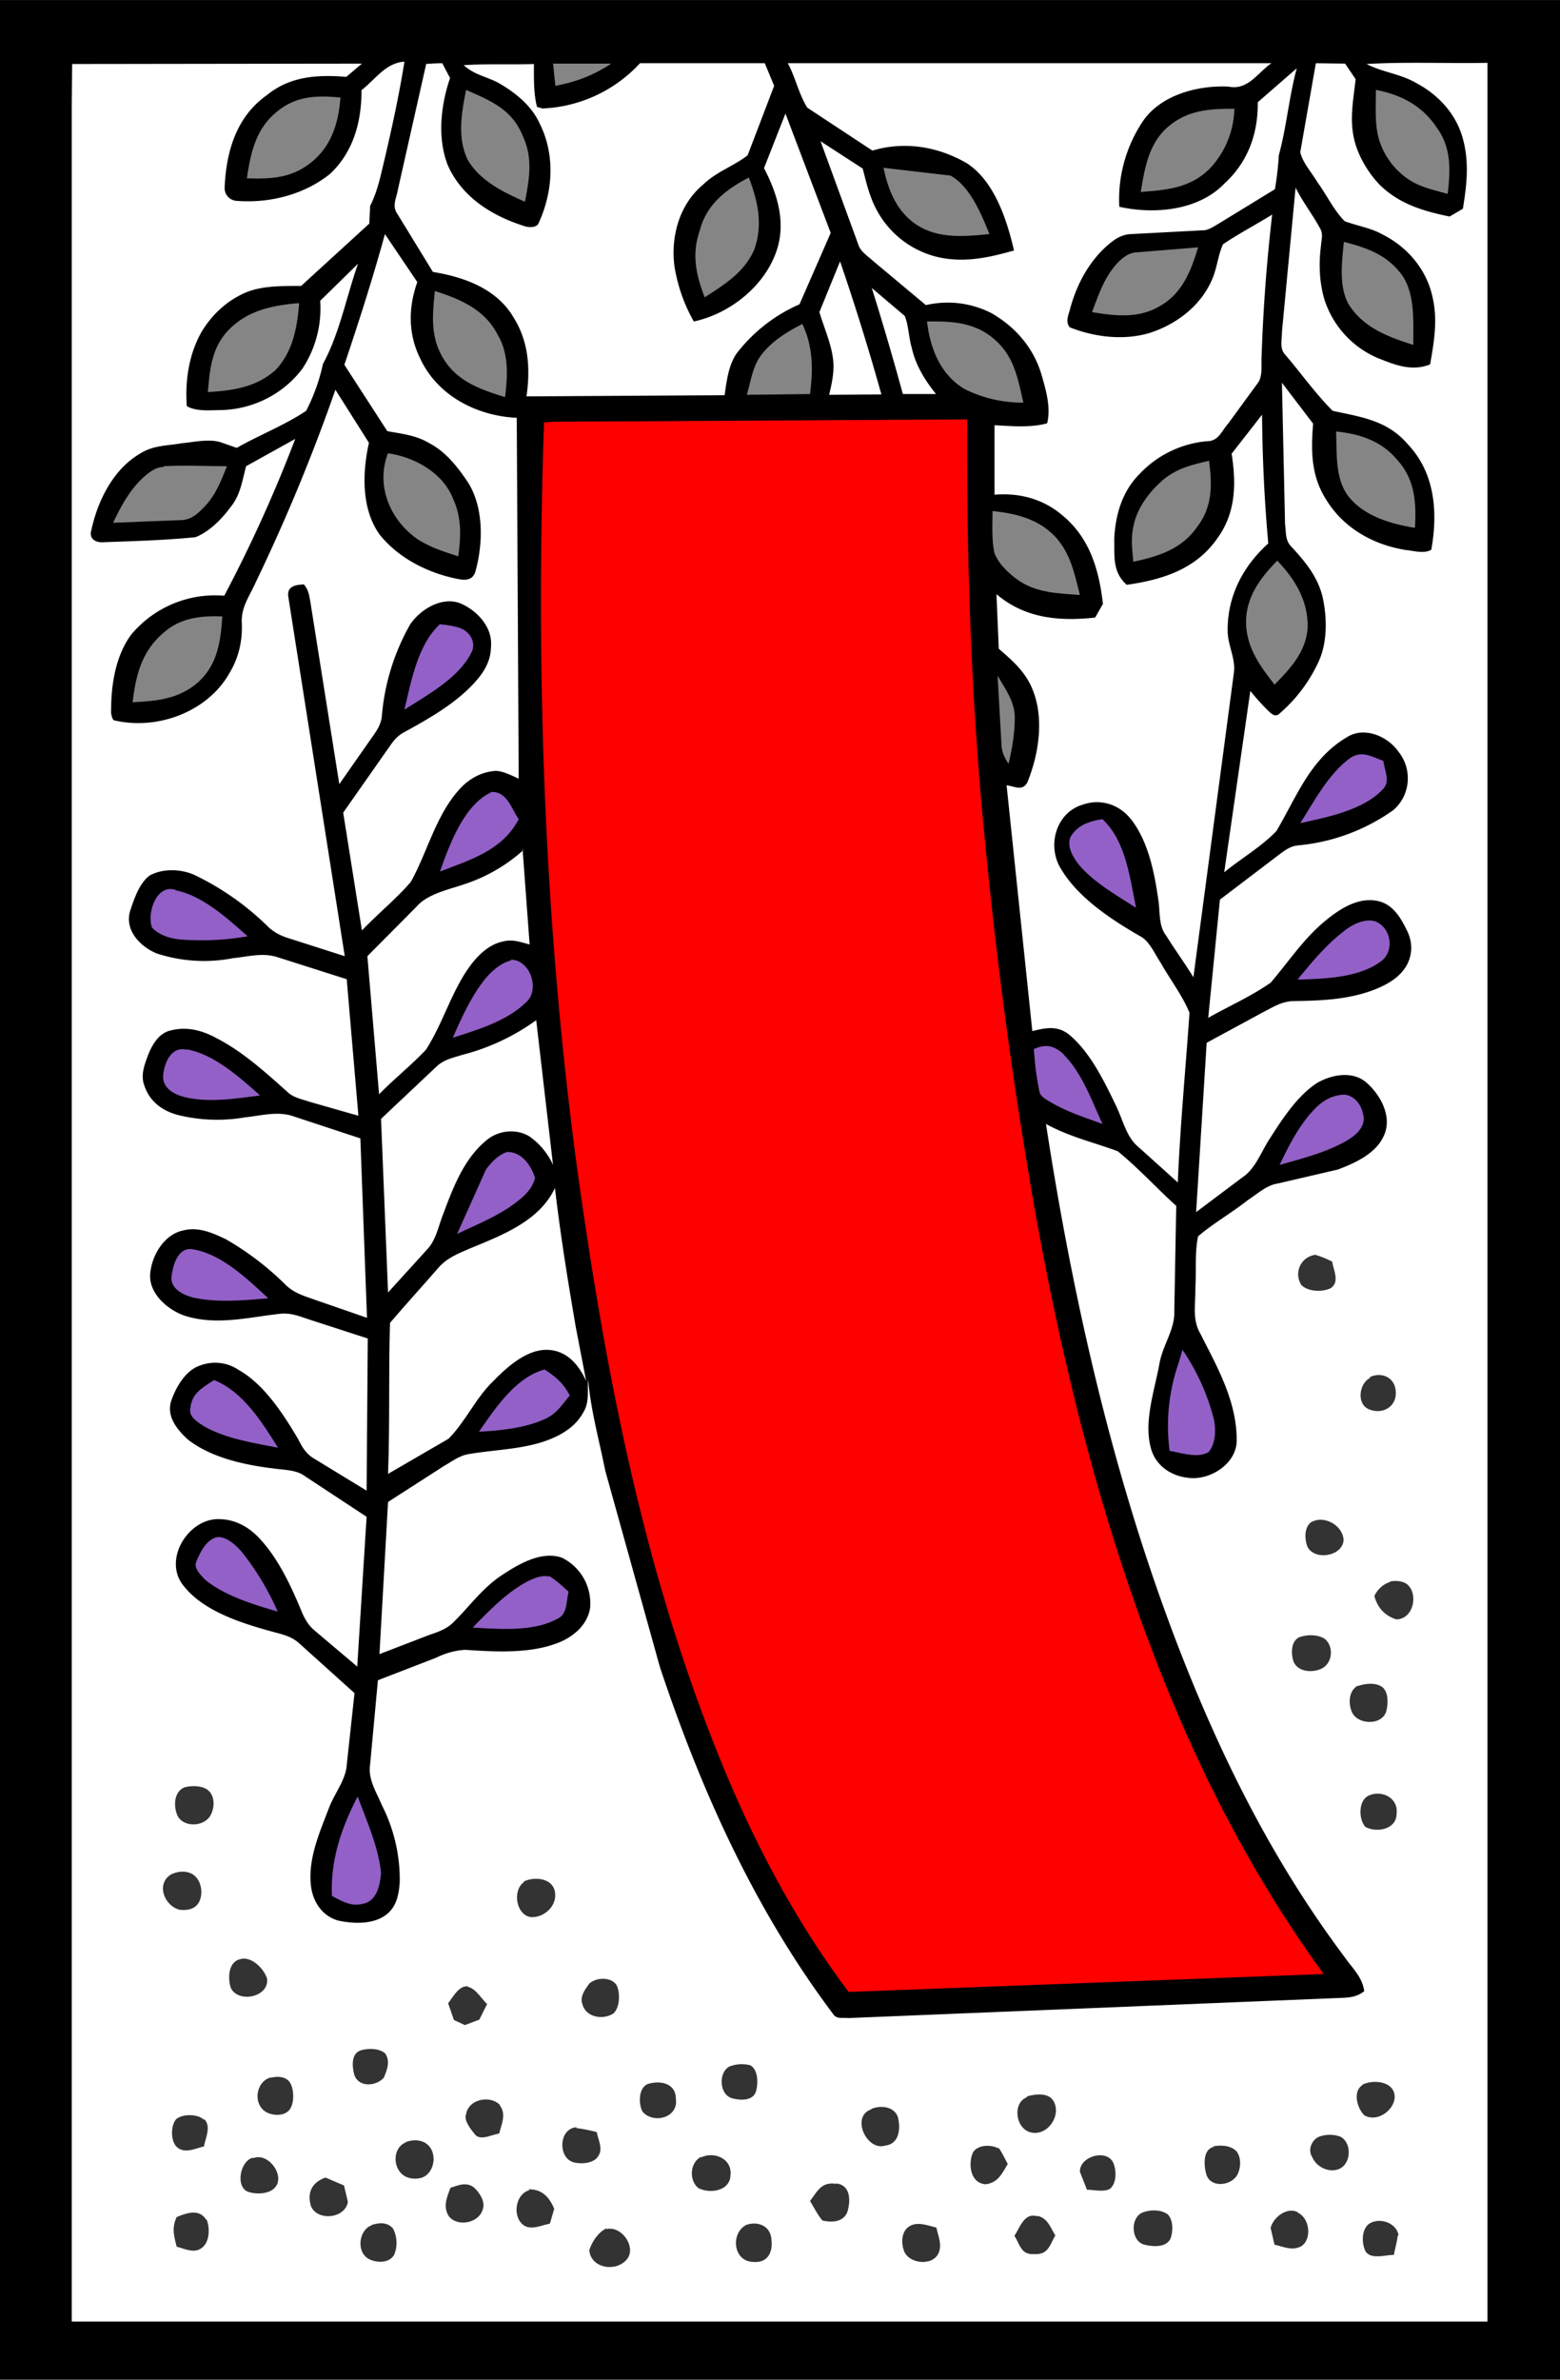 <svg xmlns="http://www.w3.org/2000/svg" viewBox="0 0 400 610" width="533.3" height="813.3" xmlns:v="https://vecta.io/nano"><style><![CDATA[.B{fill:#9260c7}.C{fill:#fff}.D{fill:#858585}]]></style><path d="M0 0h400v610H0V0z"/><path d="M18.5 16.4l74.3-.1-4 3.4c-7.4-.6-14.4-.2-20.4 4.7C60.5 30 58 39 57.6 48c-.1 2 1.4 3.5 3.4 3.5 8.3.6 17.2-1.7 23.7-7 6-5.7 8-13.4 8-21.4 3.6-2.8 6.2-7 11-7.3-1.5 9.4-3.6 18.8-5.8 28-.7 3-1.5 6-3 9l-.2 4.5-17.5 16c-4.7 0-9.8-.1-14 1.6-4.8 2-8.6 5.5-11.3 9.8-3.4 5.7-4.5 12.8-4 19.4 2.6 1.5 6.3 1 9.2 1 8-.3 15.7-4.2 20.5-10.7a28 28 0 0 0 4.5-17.3l9.7-9.5c-3 8.5-4.7 17.8-9 25.7a48 48 0 0 1-4.3 12c-5.5 3.7-12 6.2-17.8 9.5l-4-1.4c-3-1-6.8-.1-10 .2-4 .7-7.5.5-11 2.8-6.7 4-10.7 12-12.3 19.6-.6 2 1 3 2.7 3 8-.3 16-.5 24-1.3 3.6-1.4 6.8-4.7 9-7.7 2.5-3 3-6.7 4-10.5l12.6-7a360 360 0 0 1-18.2 40.2 28 28 0 0 0-23.8 9.9c-4 5.3-5.2 12.8-5.2 19.2-.1 1 .1 2 .6 2.8 11 2.7 24-2 29.7-12 2.4-4 3.4-8.2 3.2-13-.2-4 2-6.8 3.6-10.4A473 473 0 0 0 86 99.9l8.6 13.6c-1.7 7.6-2 17 2.8 23.6 5 6.2 12.8 10 20.5 11.4 1.8.3 3.4 0 4-2 2-7.2 2.2-16.5-2-23-2.7-4-5.7-7.8-10-10-3.4-2-7-2.3-10.6-3l-11-17c3.7-11 7.3-22.2 10.4-33.5l8.3 12.3c-2.3 6.5-2.4 13.2.7 19.5 4.4 9.6 14.5 14.8 24.8 15.3l.5 92.5c-1.8-.8-4-2-6-2-4 .3-7.3 2.4-9.7 5.3-5.7 6.6-8 16.2-12 23.2-3.8 4.4-8.5 8.2-12.5 12.4L88 208.3l12.2-17.4c1-1.4 2-2.5 3.6-3.3 5.8-3.2 12-6.7 16.7-11.4 3-3 5.4-6.2 5.4-10.6.4-5-3.8-9.3-8-11-4.6-1.7-10 1.5-12.7 5.4a57 57 0 0 0-7.3 23.7c-.3 2.4-1.6 4-3 6L87 201l-7.4-46.6c-.3-1.7-.5-3.3-1.7-4.6-1.8.1-4.3.3-4 3l14.5 92.3-15-4.8c-1.7-.6-3-1.3-4.4-2.5a70 70 0 0 0-19.3-13.6c-3.5-1.5-8-1.6-11.3.2-2.7 2-4 6-5 9-1.6 5 2.6 9.3 6.8 11a39 39 0 0 0 19.6 1.2c4-.4 7.6-1.5 11.5-.2l17.6 5.6 3 35-12.6-3.6c-2-.7-4-1-5.6-2.5-5.6-5-11.4-10.3-18.2-13.8-3.7-2-7.5-3-11.6-2-3 .6-4.7 3.4-5.8 6-1 2.7-2.2 5.5-1 8.4 1.4 4 4.7 6.3 8.5 7.3a42 42 0 0 0 17.3.6c4-.4 8.4-1.7 12.5-.2l17 5.6 1.7 46-15-5.2c-2-.7-4.2-1.6-5.8-3.2A75 75 0 0 0 58 317.7c-3.5-1.7-7.2-3.3-11-2.3-5 1-8.2 6.6-8.5 11.3-.3 5 4.7 9.2 9 10.6 8 2.5 16 .4 24-.5 3-.4 5.3.6 8 1.5l14.8 4.8-.3 39-13.6-8.3c-2-1.2-3-3-4-5-3.8-6.4-8.7-14-15.3-17.7-3-2-6.7-2.3-10-1-3.6 1.3-6 5.5-7.2 9-1.3 4 1.6 7.5 4.4 10 6 4.6 14.4 6.4 21.7 7.3 2.6.4 6 .3 8.2 2L94 388.8l-2.4 38.4-11-9.3c-1.4-1.2-2.2-2.5-3-4.2-2.8-6.8-6.2-14.3-11.3-19.6-2.7-2.8-6-4.6-10-4.7-8-.3-14.6 10.4-9.3 17 5 6.5 14.7 9.6 22.3 11.7 2.8.8 5.4 1.2 7.6 3.3l14 12.6-2 18.5c-.3 3.8-3 7-4.5 10.8-2.4 6.3-5.4 13-4.7 19.8.4 4.2 2.8 8 7 9.2 3.7.8 8.3 1 11.6-1s4-5.5 4.2-9a42 42 0 0 0-4.6-19.6c-1.4-3.4-3.6-6.6-3-10.4l2-21.6 15-5.8a19 19 0 0 1 7.4-2c7.4.5 16 1 23-1.5 4.2-1.4 8.3-4.6 9-9.2a13 13 0 0 0-7.2-12.9c-5-1.8-10.7 1.4-14.7 4-5.5 3.4-8.8 8.3-13.3 12.7-1.7 1.6-3.7 2.3-5.8 3l-13 5 2.2-39 14.3-9.2c1.8-1 3.7-2.5 6-3 7.2-1.3 15.2-1.2 22-4.2 3.4-1.5 6.3-3.6 8-7 1.3-2.3.8-5.4 1-8 .7 8 2.8 15.4 4.4 23.4l14 50.3c10.5 31.5 24.2 62 44.3 88.8 1 1.6 2.3 1 4 1.2l127-5.2c2-.1 3.7-.4 5.3-1.7-.5-3.7-3-5.8-5-8.7-18.3-24.4-31.6-51-42.6-79.4-16.6-43-27-88.7-34-134.2 6 3.3 12.2 4.7 18.4 7 5.3 4.3 10 9.5 15 14l-.5 27c.2 4.6-3 8.8-3.8 13.4-1.2 6.7-4 14.6-2.3 21.3 1 4.6 5 7.5 9.6 8 5.6.8 12.6-3.6 12.5-9.7 0-10-5-18.7-9.3-27.2-2.2-3.8-1.2-7.6-1.3-11.8.3-4.3-.2-9 .7-13.2 4-3.4 8.6-6 12.8-9.3 2.3-1.5 4.8-3.8 7.5-4.2l15.5-3.6c4.3-1.6 9.6-4 11.7-8.4 2.4-4.7-.4-10.3-4-13.6-3.5-3.4-9-2.5-13-.2-5.2 3.4-9 9.4-12.4 14.7-2 3.2-3.5 7.3-6.6 9.4l-12 9 2.7-43.4 14.2-7.7c2.8-1.4 5-3 8.4-3 7-.1 14-.4 20.6-3 3.2-1.3 6.2-3 8-6 1.7-3 1.6-6.3.1-9.2-1.6-3.3-3.7-6.8-7.7-7.5-5.3-1-10.4 2.7-14.2 6-5 4.4-8.7 10-13 15-5 3.5-10.7 6-16 9l3-30.3 15-11.4c1.6-1.2 3-2.3 5-2.5a50 50 0 0 0 24.4-9c4.5-3.8 5-10.5 1.4-15-2.8-4-8.8-6.6-13.3-3.7-9.4 5.6-12.8 15.2-18 24-3.8 4-9 7-13.4 10.6l6.7-46.5a55 55 0 0 0 4.6 5.1c1 1 2 1.7 3 .6a39 39 0 0 0 9.9-13.2c2.3-5 2.2-11.3 1-16.7-1.3-5.2-4.5-9-8-12.8-1.6-1.6-1.3-3.6-1.6-5.7l-.8-36.3 8 10.5c-.6 7-.5 13.4 3.3 19.4 4.5 7.4 12.2 11.7 20.6 13 2 .2 4.6 1 6.4-.1 1.7-9.5 1-19.6-6-27-5.3-6.2-12-7-19.3-8.6-4.3-4.3-8-9.5-12-14.2-1.7-1.7-1-3.7-1-6l3.5-37c1.8 3.6 4.3 6.8 6.2 10.3 1 1.5.4 3 .3 4.7-.6 4.6-.4 9.5 1 14 2.2 6.5 7 11.8 13.4 14.6 4.5 1.8 8.8 3.6 13.6 1.7 1-5.8 2-11.4.6-17.3-1.5-7-6.4-12.8-12.8-16-3-1.7-6.5-2.2-9.7-3.4-2.8-2.8-4.6-6.7-7-10-1.4-2.4-3.8-5-4.4-7.7l4-22.8 7.5.1 2.7 4c-.5 4.5-1.4 9.2-.7 13.7.7 5 3.6 10 7 13.5 5 4.8 11 6.6 17.8 8l3.4-2c1-6.2 1.7-12-.1-18.3-1.8-6.2-6.3-11-12-14-4-2.3-8.6-2.7-12.6-4.8 10.3-.6 20.7-.1 31-.3v579h-363V27l.1-10.6zm90.7 0a59 59 0 0 1 4.2-.2l2 3.8c-2.4 7-3.3 15.4-.6 22.3 3.6 8.2 11.3 13 19.5 15.6 1 .4 3.3.6 3.8-.7 3.7-8 4.3-17.5.3-25.5-2-4.4-5.7-7.5-9.8-10-3.2-2-6.8-2.3-9.7-5 6-.4 12-.1 18-.3 0 3.6-.1 7.6.8 11l1.4.4a36 36 0 0 0 25-11.6h32l2.4 5.8-6.8 17.8c-3.6 2.8-8 4.2-11.4 7.5-6 5-8.3 13-7.4 20.7a42 42 0 0 0 5 14.4c9.4-2 18.7-9.4 21.5-19 2-7-.2-14-3.5-20.3l5.5-14L213 59.7 205 78a41 41 0 0 0-16.2 12.7c-2 3-2.5 7-3 10.6l-50.8.3c1-7 .6-14-3.3-20.2C127.4 74 119 71 111 69.7L102 55c-1.6-2.2-.4-4 0-6.3l7.3-32.4z" class="C"/><path d="M141.7 16.3h15c-4.5 3-9 4.7-14.3 5.7l-.6-5.8z" class="D"/><path d="M202 16.2H326c-3.6 2.5-6 7-11 6-8-.4-17.8 2.2-22.3 9.4A36 36 0 0 0 287 53c9 2 20.3 1 27-6 6-5.5 8.6-12.8 8.5-20.8l10-8.7c-2 7.4-2.6 15-4.6 22.3a78 78 0 0 1-1 8.7L313 57c-1.2.7-2.6 1.7-4 2l-19 1c-2.7.1-4.6 1.6-6.6 3.4-4.5 4.2-7.4 9.8-9 15.7-.4 1.6-1.3 3.3-.1 4.8 6.3 2.5 13.7 3.4 20.3 1.5 7-2.2 13.3-7 16.2-13.8 1.3-3 1.5-6.2 2.8-9 4-2.7 8.4-5 12.6-7.6-1.4 12-2.3 24-2.7 36-.2 2.2.4 5.4-1 7.2l-7.6 10.4c-1.8 2-2.4 4.5-5.5 4.5a27 27 0 0 0-17.4 8.6c-4.3 4.4-6 10.3-6.3 16.4.1 4.5-.5 8.5 3.2 11.8 9.2-1.3 17.8-4 23.3-12 4.7-6.5 4.8-14 3.6-21.6l7.8-10c.1 11 .6 22 1.6 33-6.7 6-10.7 14-10.4 23 .2 3.4 2 6.6 1.6 10l-10.4 78.2c-2.2-3.6-4.7-7-7-10.7-2-2.5-1.5-6.2-2-9.2-1-7-2.6-15-7-20.6-3-3.8-7.8-5.4-12.5-3.7-6.6 2-9 10.2-5.7 16 4.4 7.7 13 13.3 20.4 17.6 2.5 1.2 3.8 4.5 5.3 6.7 2.4 4.3 5.6 8.4 7.5 13-1 14.4-2.4 29-3 43.5l-10-9c-3.3-2.7-4-7-6-11-3-6.2-6.6-13.6-12-18-3-2.3-6-1.6-9.3-.8l-6.6-63c2 .2 4 1.6 5.3-.7 3-7.3 4.4-16.6 1.3-24-1.8-4.4-5-7.2-8.6-10.3l-.6-14c7.3 6.2 16 7 25.3 6l2-3.5c-1-8.8-3.4-17-10.5-22.8-5-4.2-11-5.7-17.3-5.2v-17.8c4.3.2 9.2.7 13.5-.5 1-4-.3-8.5-1.4-12.3-2-7-6.8-12.5-13-16-5.2-2.6-11-3.3-16.7-2L224 67c-1.3-1.2-3.2-2.4-3.8-4l-9.8-26.8 10.8 7c1 3.8 1.8 7.5 3.8 11A24 24 0 0 0 242 66.2c6.3 1 12-.3 18-2-1.8-7.8-5-17.7-12-22.3-7.3-4.3-16-5.8-24.3-3.3l-16.7-11c-2.2-3.5-3-7.7-5-11.4z" class="C"/><path d="M119.4 23c6.2 2.7 12 5 14.7 12 2.6 5.6 1.6 11 .5 16.7-5.5-2.4-11.4-5.3-14.6-10.6-2.8-5.6-1.7-12-.5-18zm233.2 0c6.5 1.2 12 4 15.8 9.7 3.8 5.2 3.5 11 2.8 17-3.5-1-7-1.7-10-3.7a19 19 0 0 1-7.4-9.6c-1.4-4-1-9-1-13.4zM87.3 25c-.5 6.5-2.3 12.5-7.6 16.7-5 4-10.4 4.2-16.4 4 1-6.8 2.4-13 8-17.3 4.7-3.8 10-4 16-3.4zm229.2 2.7a23 23 0 0 1-6.3 15.5c-5 5-11 5.5-17.7 6 1-6 2-12.4 7-16.7s10.8-4.7 17.2-4.6zm-90 15.3l17.2 2c5 2.7 8 10 10 15-6.3.6-13 1.3-18.7-2.4-5.2-3.5-7.3-9-8.5-14.8zM192 45.5c2.4 6.2 3.7 12.3 1.3 18.7-2.6 5.7-7.5 8.7-12.6 12-2.2-5.6-3.4-11-1.3-17 1.7-6.8 6.7-10.6 12.6-13.7zM344.6 62c5.4 1.4 10.3 3 14 7.4 4.5 5 3.7 13 3.8 19-6.4-2-12.8-4.4-16.6-10.4-2.6-4.7-1.7-11-1.2-16.2zm-53.4 2.7l16-1.3c-1.8 6-4 11.7-9.7 15C292 81.7 286 81 280 80c1.6-4.2 3-8.5 6-12 1.4-1.6 3-3 5-3.3z" class="D"/><path d="M215.4 67a618 618 0 0 1 10.6 34.1l-13.4.1c.7-3 1.4-6 1-9.2-.5-4-2.3-8-3.5-12l5.3-13zm8 6.7L232 81c1 2.5 1 5.6 1.8 8.2 1 4.5 3.4 8.3 6.2 11.8h-8.5a763 763 0 0 0-8-27.3z" class="C"/><path d="M111.5 74.6c6.4 2 12.7 4.7 16 11 3 5 2.7 10.5 2 16.2-6.3-2-12.4-4-16-10.2-3.2-5.5-2.6-11-2-17zm-34.8 3.2c-.5 6.2-1.6 12.3-6 17-5 4.5-11 5.3-17.4 5.7.5-6 1-11.3 5.2-15.8 5-5.2 11.3-6.4 18-7zm129 5.2c2.8 5.8 2.8 11.7 2 18l-16.2.2c1-3.4 1.5-7.4 3.7-10.2 2.7-3.6 6.7-6 10.6-8zm32-.6c6.4-.1 12.3.2 17.3 4.6 5 4.3 6 10 7.4 16.2a33 33 0 0 1-15.1-3.5c-6.2-3.7-8.8-10.4-9.6-17.3z" class="D"/><path d="M139.3 108.3l2.7-.2 106-.6c-.2 36.2 1 72.4 4.6 108.4a1218 1218 0 0 0 12.8 94.5c7 39.2 16.6 78 31 115.2 11 28.5 25 55.7 43 80.4l-121.8 4.6c-14.5-19.3-25.4-40.5-34.3-63-18.6-47-28-96-35-145.8-8.8-64-11-129-8.8-193.6z" fill="red"/><path d="M342.6 110.6c6 .6 11.6 2.4 15.6 7.2 4.6 5 5 11 4.6 17.5-6.2-1-13-3-17-8-3.5-4.5-3-11-3.2-16.5zm-243 5.6c6.8 1 14 5 16.6 11.7 2.2 4.8 2 9.6 1.3 14.7-3.7-1.2-7.3-2.3-10.6-4.5-7-5-10.6-13.7-7.4-22zM310 118c.8 6 1 11.8-3 17-4 5.8-10 7.6-16.4 9-.3-3.2-.7-6.2.1-9.5 1-4.5 4-8.4 7.4-11.4 3.5-3 7.5-4 12-5zm-268 1.5c5.4-.3 10.8 0 16.2 0-1.5 3.7-2.8 7.2-5.6 10.2-1.6 1.7-3.3 3.4-5.8 3.6L29 134c2-4.2 4-8 7.4-11.3 1.5-1.4 3.4-3 5.5-3zM254.5 131c6 .6 11.7 2 16 6.5 4 4.3 5 9.5 6.4 15-5.5-.4-11-.5-15.7-3.7-2.4-1.7-5-4-6.2-7-.8-3.5-.5-7.4-.5-11zm73 12.7c4.6 4.8 8 10.4 7.8 17.3-.5 6.2-4.4 10.3-8.5 14.5-3.7-4.8-7-9.2-7.3-15.5-.2-6.7 3.5-11.7 8-16.3zM57 158c-.4 6.3-1.2 12.2-6 16.7-5 4.5-10.8 5-17 5.3.8-6.8 2.3-13 7.8-17.7 4.4-4 9.7-4.5 15.4-4.3z" class="D"/><path d="M112.7 160c1.8.2 3.6.4 5.3 1 2.7 1 4.3 4 2.7 6.6-3.3 6.3-11.2 10.6-17 14.3 1.7-7.2 3.4-16.6 9-21.8z" class="B"/><path d="M255.8 173.2c2 3.5 4.4 6.6 4.4 10.8 0 4-.7 8-1.6 11.8-1-1.5-1.7-3-1.8-4.7l-1-17.8z" class="D"/><path d="M354.7 195c.3 2.6 2 5.4-.3 7.5-5 5.2-14.2 7-21 8.5 3.6-5.7 7.3-12.7 12.8-16.7 3-2 5.4-.4 8.4.7zM126 203c4-.2 5.2 4.4 7 7-4.2 8-12.4 10.4-20.2 13.4 2.5-7 6.2-17.2 13.3-20.4zm156.7 7c6 5.6 7 15 8.6 22.7-5-3.2-11-6.6-14.8-11.2-1.5-2-3-4.6-2-7 1.8-3 4.8-4 8-4.5z" class="B"/><path d="M134 217.7l1.8 24.4c-2.3-.6-4.3-1.4-6.7-.8-3.6.7-6.4 3.4-8.5 6.2-4.8 6.5-7 14.8-11.4 21.6-3.8 4-8.2 7.5-12 11.4-1-11.8-2-23.6-3-35.4l12.5-12.6c3-3.5 8.6-4.5 12.8-6a42 42 0 0 0 14.7-8.6z" class="C"/><path d="M45 228.2c7 1.4 13.3 7.2 18.5 11.8a69 69 0 0 1-17.5.8c-2.5-.3-5-1-7-3-1.4-3.5 1-11.3 6-9.7zm307.7 8c4.2 1.7 5 8 1 10.5-5.7 4-14.4 4.2-21 4.4 3.6-4.4 7.4-9 12-12.5 2-1.6 5.3-3.3 8-2.4zM131 246c5 0 7.6 7.8 3.8 11-4.8 4.7-12.4 7-18.7 9 2.3-5.2 4.8-10.8 8.4-15.2 1.7-2 4-4 6.5-4.6z" class="B"/><path d="M137.5 261.6l4.3 37a18 18 0 0 0-6.2-7.4c-3.5-2-8-1.4-11 1.2-6 5-8.7 12.8-11.3 19.7-1 2.8-1.7 6-3.8 8.2l-10 11-1.8-44.5 14-13.2c2-2 4.3-2.4 6.8-3.2a56 56 0 0 0 19-8.9z" class="C"/><path d="M272.7 270.3c4.7 4.6 7.3 12 10 17.8-4.7-1.7-9.7-3.3-14-6-1-.6-2-1.2-2.2-2.4a76 76 0 0 1-1.4-10.8c3-1.3 5-1 7.6 1.3zM48 269c7 1.3 13.5 7.2 18.7 11.8-6.3.8-13.6 2-19.8.3-2.8-.8-5.6-2.6-5-6 .4-3 2.2-7 6-6zm297 11.6c3 .6 4.5 3.4 4.7 6.3-.2 2.6-2.4 4.3-4.4 5.5-5.2 3-11.5 4.6-17.2 6.2 2.6-5.4 5.5-11.2 10-15.3 2-1.7 4.2-2.7 6.8-2.7zm-214.8 14.7c3.7 0 6 3.6 7 6.6-.7 2.8-2.7 4.7-5 6.4-4.4 3.4-10 5.6-15 8l7.4-16.5c1.3-1.8 3.2-3.8 5.4-4.5z" class="B"/><path d="M142.3 304.6c1.4 12 3.3 23.7 5.3 35.4l2.7 14c-2-4.4-5.2-8-10.2-8-5.3 0-10.3 4.6-13.8 8.2-4.4 4.3-7 10.3-11.3 14.6l-15.5 9c.5-13 .1-25.8.5-38.7 4-4.7 8.2-9.3 12.3-14 2.2-2.6 5-3.7 8-5 8.2-3.4 18-7 22-15.6z" class="C"/><path d="M49.8 320.3c7.2 1.3 13.8 7.7 19 12.5-6.2.5-13 1.2-19.3-.2-2.6-.7-6-2.3-5.5-5.6.4-3 1.8-7.7 5.8-6.7z" class="B"/><path d="M337 321.6c1.6.4 3 1 4.6 1.8.3 2.2 2 5.2-.4 6.8-2 1-5.7 1-7.5-.8a5 5 0 0 1 3.3-7.7z" fill="#333"/><path d="M303.2 346a56 56 0 0 1 8 17.6c.6 2.7.6 6.4-1.3 8.6-2.7 1.7-7 .2-10-.3a49 49 0 0 1 2.3-22.5l1-3.4zm-163.6 5c3 2 4.8 3.5 6.5 6.7-2 2.4-3.4 4.7-6.3 6-5.2 2.4-11.5 3-17 3.3 4.2-6 9.4-14 17-16z" class="B"/><path d="M351.2 353c3.2-1.5 6.7.2 6.7 4 .1 3.8-3.7 5.7-7 4.2-3.2-1.5-2.3-6.7.4-8z" fill="#333"/><path d="M55 353.8c7.4 3 12.2 10.8 16.3 17.3-6.2-1.2-13.4-2.3-19-5.5-1.5-1-4-2.4-3.5-4.6.4-4 3.2-5.3 6-7.2z" class="B"/><path d="M336.2 390.2c3.4-2 8.4 1 8.3 4.8-.6 4-7.3 5-9.2 1.6-.8-1.8-1-5.2 1-6.5z" fill="#333"/><path d="M56 394c2.3 0 4.6 2.2 6 3.8a69 69 0 0 1 9.2 15.3c-6.2-1.8-13.4-4-18.4-8-1-1-3.2-3-2.5-4.7 1-2.5 2.7-6 5.6-6.4zm84.8 10c1.8 1 3.4 2.6 5 4-.7 2.6-.2 5.8-3 7-6 3.3-14.8 2.6-21.6 2.2 4.2-4.3 8.7-9 14-11.8 1.6-.8 3.7-1.7 5.5-1.3z" class="B"/><path d="M356.4 405.4c1.4-.3 3.2-.2 4.4.7 3 2.5 1.6 9-2.8 9-3-1-4.8-3-5.6-6 .8-1.7 2.2-3 4-3.6zm-23 14.2c2-.7 4.6-.6 6.3.5 2.4 2 2 6.4-1 7.7-2.3 1-5.8.8-7-1.8-.7-2-.8-5.4 1.6-6.4zm14.7 12.6c2-.7 4.7-1 6.4.3 1.6 1.4 1.4 4.3 1 6-1 4-7.8 3.7-9 0-.8-2.2-.6-5.3 1.8-6.5zm-301 26c1.8-.5 4.3-.6 6 .5 2 1.4 2 4.4 1 6.4-1.5 3.2-7 3.5-8.6.3-1-2.3-1-6 1.7-7.2zm304 2c3.3-1.4 7.5.7 7 4.7 0 4-5 5-8 3.4-1.8-2-1.8-6.8.8-8z" fill="#333"/><path d="M91.7 460.5c2.3 6.2 5.3 12.8 6 19.5-.2 3-1 7.3-4.6 8-3 .8-5.3-.6-8-2-.4-9.2 2.4-17.4 6.6-25.5z" class="B"/><path d="M44.3 480.3c1.8-.8 4.3-.8 5.8.7 1.7 1.7 2 4.8.8 6.8-1 1.6-3 2-5 1.7-4-1.2-6-7-1.7-9.2zm90 2c2.6-1.3 7.4-1 8 2.7s-3 6.7-6.3 6.4c-3.8-.7-4.6-7-1.6-9zm-73 20c3-1.2 6.5 2.4 7.2 5 .4 4.7-7.4 6.2-9.3 2.3-.8-2.4-.7-6.3 2-7.3zm90 6c2-1.6 6-1.5 7 1 .7 2 .6 5.3-1 6.8-2.7 1.8-7.2 1-8-2.5-.7-2 1-4 2-5.4zm-31.4 1c2 .3 3.5 3 5 4.4l-2 4-3.7 1.4-2.8-1.3-1.5-4.3c1.3-1.6 2.8-4.7 5.2-4.3zm-27.5 16.3c2-.6 4.7-.6 6.3.7 1.5 2 .5 4.4-.3 6.3-2 2.2-6.3 2.5-7.5-.6-.6-2-1-5.6 1.6-6.4zm95 4c1.6-.6 3.5-.6 5-.2 2 1.2 2 4.5 1.5 6.5-.7 2.7-4 2.5-6 2-3.6-.8-3.8-7-.6-8.3zm-118 3c1.7-.4 3.6-.4 4.8 1 1.2 1.7 1.3 5 .3 6.8-1.3 2.3-5 2-6.7.7-3-2.3-2-7.7 1.7-8.6zm96.7 1.6c3.2-1 7.2-.2 7.2 3.8.7 5-6 6.5-8.6 3.2-1-2-1-6 1.4-7zm183.2.2c2.6-1.4 8-1 8.3 2.8.2 3.6-4.5 7-7.8 5-1.8-1.8-3-6-.5-7.7zm-86 3c2-.6 5-1 6.5.7 2.8 3.6-1 9.6-5.5 8.5-4-1-4.7-7.6-1-9zm-135.2 2.2c1.8 2.3.5 4.8-.1 7.3-2 .3-5 2-6.3.1-1-1.2-2.8-3.5-2.2-5 .6-4 6.3-5 8.7-2.4zm95.3 1c2.3-1 5.8-.7 6.8 2 .8 3 .4 7-3.3 7.4-4.7 1.4-8.8-7.5-3.5-9.3zm-171 2.6c1.8 2 .3 4.7-.1 7-2.2.5-5 2-7 .1-1.6-1.6-1.5-5.4-.2-7 1.5-1.5 5.7-1.5 7.2.1zm95.4 2.3c1.7.2 3.5.6 5.2 1 .4 2 1.6 4.3.5 6-1 2-4.2 2.3-6.3 1.8-4.2-1-4-8.7.6-9zm190.2 2.3a8 8 0 0 1 5.7-.1c3 1.6 2.8 7-.4 8.3-2.6 1-5.7-.5-6.8-3-1.2-1.8-.3-4.2 1.5-5.2zm-234 1.3c1.8-.7 4.2-.7 5.7.7 2.5 2.3 1.7 7.2-1.5 8.4-1.7.5-3.7.3-5-.8-2.6-2.2-2.4-7 1-8.3zm152 1.4c1 1.3 1.6 2.8 2.4 4.2-1.5 2.5-2.5 4.8-5.7 5.2-4-.3-4.5-5.4-3.2-8.2 1.3-2 4.6-2 6.5-1zm55-.3c2-.4 4.5-.3 6 1.2 1.3 1.6 1.2 4.2.3 6-1.6 3-7 3.5-8-.1-.6-2-1-6.4 2-7zm-246 3c4-1.6 8.7 5.2 5 8-1.7 1.3-4.8 1.3-6.7.5-3-1.7-1.5-8 1.6-8.6zm114.8-.2c3.4-1.6 8 .4 7.5 4.6-.1 4-5.2 4.8-8.2 3.3-2.5-2-2.2-6.5.6-8zm105.7 1.5c.8 2 .8 5-.8 6.5-1.5 1-4.2.3-6 .3l-1.8-4.6c-.1-4 7-6 8.6-2.2zm-202 3.7l4.7 2 1 4.2c-.7 4.4-8 5-9.5 1-1-3.5.4-6 3.7-7.2zm38 2.5c1.4 1.3 3 3.6 2.3 5.6-1 3.6-6.5 4.6-8.7 1.8-1.6-2.5-.5-4.8.4-7.3 2-.6 4-1.6 6-.1zm93-1c3.8.5 3.6 4.8 2.7 7.5-1.2 2.5-4 2.5-6.3 2-1.3-1.5-2.2-3.4-3.2-5 2-2.7 3-5 6.8-4.4zm-79 1.5c3.4-.1 5.4 2 6.6 5L141 570c-2.3.4-5.2 2-7.2 0-2.4-2.4-1.5-7.7 2-8.6zM53 569c.8 2 .8 5.4-1 7-2 1.8-4.4.5-6.7-.1-.7-2.8-1.3-4.8 0-7.6 2.5-1 5.7-2.2 7.5.6zm239.4-1.6c2-1 5-1.2 7 .2 1.5 1.5 1.4 4.5.7 6.3-1.2 2.3-4.5 2-6.6 1.5-3.4-.8-3.7-6.4-1-8zm40.4-.2c3 1.4 3.6 6.6 1 8.5-2.4 1.4-4.6.2-7-.3l-1-4.3c.7-2.8 4.3-5.5 7-4zm-66.8.8c2.7.6 3.3 3 4.6 5-1.5 2.6-1.8 5-5.5 4.8-3.3.2-3.6-2.5-5-4.7 1.4-2 2.5-6 5.8-5zm92.4 5c-.2 1.7-.7 3.4-1 5-2.2 0-6 1.3-7.3-1-1-2-1-5.6 1-7 2.7-1.7 7-.2 7.5 3zm-263-2.7c2-.6 4-.7 5.4 1a8 8 0 0 1 .3 6.6c-1.3 2.4-4.8 2.2-6.8 1-3-2-2.2-7.3 1-8.5zm96 0c3-1 6.2.3 6.4 3.8.4 3.3-1 6-4.6 5.7-5.2 0-6-7.4-1.8-9.5zm48.7.7c.5 2.4 1.8 5 .1 7.3-2 2.5-7.2 1.8-8.4-1.3-.8-2.2-.7-5.3 1.7-6.5 2-1 4.5 0 6.6.5zm-84.6.4c4-1 8 5 5 8-2.8 3-9 2-9.4-2.6.7-2.2 2.3-4.6 4.4-5.6z" fill="#333"/></svg>